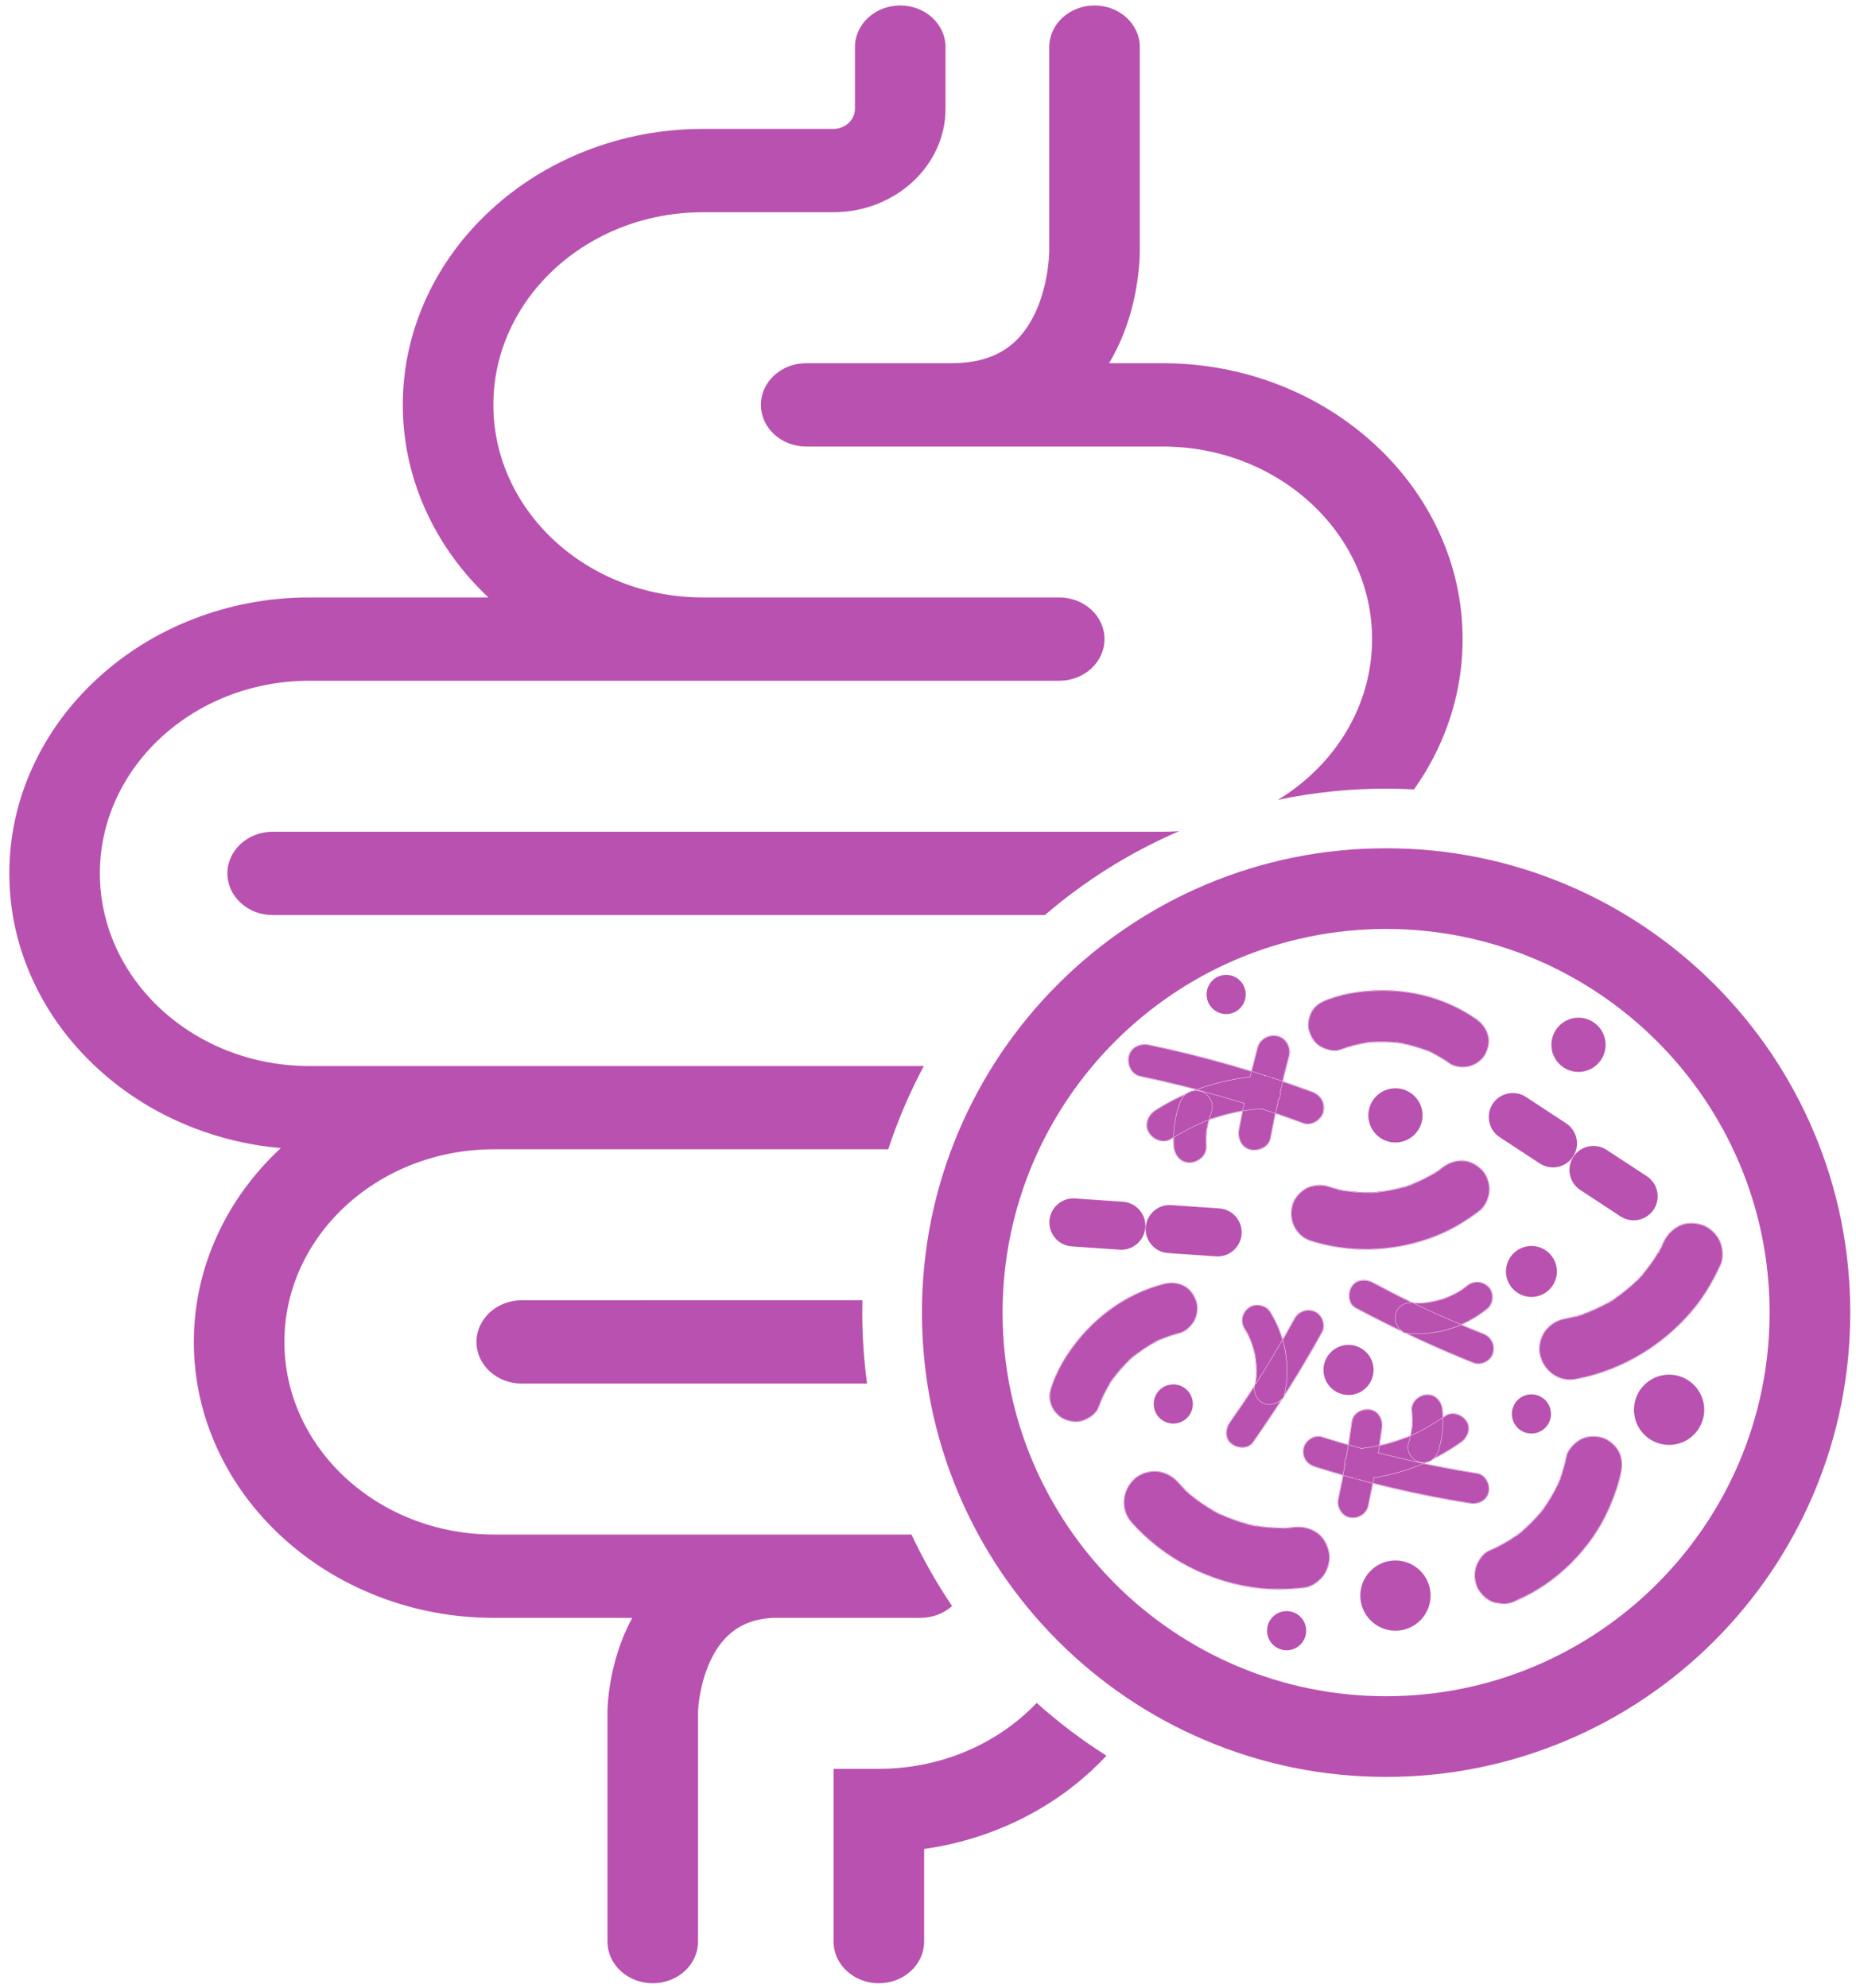 <svg width="113" height="121" viewBox="0 0 113 121" fill="none" xmlns="http://www.w3.org/2000/svg">
<path d="M54.08 69.952H30.062C23.032 69.952 17.315 75.213 17.315 81.678C17.315 88.142 23.032 93.4 30.062 93.4H55.495C56.207 94.92 57.033 96.375 57.966 97.753C57.47 98.198 56.79 98.472 56.042 98.472H47.081C45.922 98.53 44.298 98.881 43.271 101.044C42.565 102.521 42.502 104.067 42.498 104.199V118.177C42.498 119.576 41.263 120.711 39.742 120.711C38.221 120.711 36.985 119.576 36.985 118.177V104.155C36.988 103.9 37.038 101.606 38.133 99.194C38.246 98.946 38.366 98.706 38.495 98.472H30.062C27.606 98.472 25.219 98.024 22.965 97.143C20.794 96.294 18.843 95.083 17.163 93.541C15.486 91.996 14.166 90.202 13.244 88.204C12.287 86.132 11.802 83.936 11.802 81.678C11.802 79.418 12.287 77.221 13.244 75.149C14.154 73.179 15.451 71.406 17.096 69.879C15.249 69.718 13.452 69.299 11.731 68.627C9.561 67.778 7.609 66.566 5.932 65.021C4.252 63.479 2.936 61.685 2.013 59.687C1.053 57.615 0.568 55.418 0.568 53.158C0.568 50.899 1.053 48.704 2.013 46.632C2.936 44.634 4.252 42.84 5.932 41.298C7.609 39.752 9.561 38.541 11.731 37.693C13.985 36.812 16.372 36.364 18.831 36.364H29.737C28.13 34.854 26.863 33.107 25.968 31.169C25.011 29.098 24.525 26.9 24.525 24.641C24.525 22.382 25.011 20.188 25.968 18.113C26.89 16.117 28.209 14.323 29.886 12.778C31.563 11.236 33.515 10.025 35.687 9.176C37.942 8.295 40.33 7.847 42.785 7.847H50.725C51.456 7.847 52.052 7.3 52.052 6.624V2.867C52.052 1.468 53.285 0.333 54.809 0.333C56.331 0.333 57.566 1.468 57.566 2.867V6.624C57.566 10.094 54.496 12.919 50.725 12.919H42.785C35.756 12.919 30.038 18.177 30.038 24.641C30.038 31.106 35.756 36.364 42.785 36.364H64.489C66.014 36.364 67.246 37.499 67.246 38.901C67.246 40.3 66.014 41.435 64.489 41.435H18.831C11.802 41.435 6.081 46.694 6.081 53.158C6.081 59.622 11.802 64.884 18.831 64.884H56.246C55.384 66.496 54.658 68.19 54.08 69.952ZM32.743 84.212H31.769C30.244 84.212 29.009 83.077 29.009 81.678C29.009 80.276 30.244 79.141 31.769 79.141H32.743C31.221 79.141 29.986 80.276 29.986 81.678C29.986 83.077 31.221 84.212 32.743 84.212ZM67.368 106.862C67.066 107.184 66.751 107.497 66.421 107.8C64.741 109.343 62.787 110.554 60.612 111.403C59.207 111.95 57.753 112.33 56.264 112.538V118.177C56.264 119.576 55.028 120.711 53.507 120.711C51.983 120.711 50.751 119.576 50.751 118.177V107.66H53.507C57.335 107.66 60.774 106.105 63.117 103.648C64.439 104.832 65.861 105.909 67.368 106.862ZM52.79 84.212H32.743C31.221 84.212 29.986 83.076 29.986 81.678C29.986 80.276 31.221 79.141 32.743 79.141L52.507 79.14C52.501 79.39 52.498 79.641 52.498 79.892C52.498 81.357 52.599 82.799 52.79 84.212ZM63.617 55.695H16.601C15.08 55.695 13.845 54.56 13.845 53.158C13.845 51.759 15.08 50.624 16.601 50.624H70.79C71.128 50.624 71.462 50.611 71.794 50.588C68.804 51.874 66.051 53.604 63.617 55.695ZM77.806 48.683C81.256 46.583 83.537 42.983 83.537 38.901C83.537 32.437 77.819 27.179 70.79 27.179H49.083C47.562 27.179 46.326 26.043 46.326 24.641C46.326 23.243 47.562 22.107 49.083 22.107H57.909C59.585 22.107 60.858 21.674 61.801 20.787C62.874 19.778 63.387 18.317 63.624 17.27C63.892 16.099 63.884 15.187 63.884 15.177L63.881 15.122V2.867C63.881 1.468 65.116 0.333 66.641 0.333C68.162 0.333 69.397 1.468 69.397 2.867V15.101C69.4 15.367 69.397 16.664 69.022 18.311C68.7 19.711 68.195 20.989 67.524 22.107H70.79C73.245 22.107 75.633 22.552 77.886 23.433C80.058 24.281 82.01 25.496 83.689 27.038C85.366 28.58 86.682 30.377 87.607 32.372C88.564 34.444 89.049 36.642 89.049 38.901C89.049 41.16 88.564 43.355 87.607 45.429C87.184 46.346 86.677 47.22 86.09 48.046C85.528 48.016 84.962 48.001 84.392 48.001C82.134 48.001 79.931 48.237 77.806 48.683ZM90.325 81.193C89.153 80.722 87.985 80.23 86.837 79.698C86.296 79.446 85.761 79.186 85.228 78.92C85.085 78.849 84.944 78.776 84.803 78.703C84.766 78.685 84.552 78.574 84.728 78.665C84.655 78.629 84.581 78.592 84.508 78.554C84.201 78.393 83.897 78.232 83.592 78.068C83.165 77.84 82.585 77.848 82.296 78.305C82.053 78.691 82.074 79.355 82.533 79.601C84.866 80.845 87.244 81.963 89.697 82.946C90.147 83.127 90.741 82.852 90.888 82.384C91.04 81.887 90.808 81.386 90.325 81.193ZM84.391 56.541C71.515 56.541 61.041 67.017 61.041 79.89C61.041 92.765 71.515 103.242 84.391 103.242C97.267 103.242 107.74 92.765 107.74 79.89C107.74 67.017 97.267 56.541 84.391 56.541ZM84.391 108.152C80.578 108.152 76.876 107.403 73.391 105.928C71.714 105.22 70.099 104.345 68.589 103.324C67.094 102.314 65.686 101.152 64.407 99.873C63.129 98.595 61.97 97.19 60.957 95.692C59.938 94.182 59.061 92.566 58.353 90.893C56.877 87.408 56.132 83.705 56.132 79.89C56.132 76.077 56.877 72.375 58.353 68.89C59.061 67.216 59.938 65.601 60.957 64.088C61.97 62.592 63.129 61.185 64.407 59.909C65.686 58.63 67.094 57.468 68.589 56.459C70.099 55.438 71.714 54.56 73.391 53.852C76.876 52.377 80.578 51.63 84.391 51.63C88.204 51.63 91.905 52.377 95.39 53.852C97.068 54.56 98.683 55.438 100.193 56.459C101.688 57.468 103.095 58.63 104.374 59.909C105.653 61.185 106.812 62.592 107.824 64.088C108.843 65.601 109.721 67.216 110.429 68.89C111.904 72.375 112.65 76.077 112.65 79.89C112.65 83.705 111.904 87.408 110.429 90.893C109.721 92.566 108.843 94.182 107.824 95.692C106.812 97.19 105.653 98.595 104.374 99.873C103.095 101.152 101.688 102.314 100.193 103.324C98.683 104.345 97.068 105.22 95.39 105.928C91.905 107.403 88.204 108.152 84.391 108.152ZM83.105 77.946C82.801 77.922 82.497 78.028 82.315 78.317C82.172 78.543 82.125 78.859 82.195 79.125C82.234 79.271 82.327 79.467 82.544 79.584C84.911 80.846 87.319 81.972 89.704 82.926C89.918 83.014 90.172 82.999 90.403 82.888C90.632 82.78 90.801 82.593 90.869 82.379C91.018 81.89 90.786 81.399 90.319 81.211C88.958 80.667 87.848 80.19 86.828 79.716C86.307 79.473 85.766 79.21 85.218 78.938C85.078 78.865 84.934 78.794 84.794 78.721L84.721 78.683C84.647 78.645 84.571 78.607 84.498 78.569C84.22 78.423 83.919 78.264 83.582 78.086C83.437 78.007 83.269 77.957 83.105 77.946ZM89.93 83.02C89.848 83.014 89.765 82.993 89.689 82.964C87.304 82.007 84.893 80.881 82.523 79.62C82.341 79.52 82.215 79.353 82.158 79.133C82.084 78.859 82.131 78.531 82.28 78.294C82.573 77.829 83.167 77.82 83.603 78.051C83.939 78.229 84.237 78.388 84.519 78.534C84.569 78.56 84.618 78.587 84.668 78.613C84.671 78.613 84.677 78.616 84.688 78.624C84.697 78.628 84.706 78.633 84.718 78.639L84.812 78.686C84.952 78.759 85.095 78.829 85.236 78.9C85.783 79.175 86.324 79.438 86.845 79.681C87.867 80.155 88.976 80.629 90.334 81.173C90.822 81.369 91.064 81.882 90.907 82.391C90.836 82.616 90.661 82.809 90.421 82.923C90.263 82.999 90.093 83.031 89.93 83.02ZM85.806 81.153C87.512 81.276 89.209 80.735 90.541 79.664C90.921 79.36 90.977 78.71 90.64 78.353C90.289 77.972 89.736 77.926 89.329 78.251C89.25 78.315 89.168 78.379 89.086 78.438C89.048 78.464 88.858 78.593 89.034 78.479C88.884 78.579 88.729 78.666 88.571 78.748C88.437 78.818 88.296 78.886 88.156 78.945C88.063 78.985 87.969 79.02 87.872 79.056C87.688 79.129 88.021 79.017 87.81 79.075C87.492 79.167 87.172 79.242 86.842 79.284C86.754 79.295 86.663 79.301 86.575 79.31C86.506 79.316 86.526 79.316 86.634 79.307C86.584 79.31 86.532 79.313 86.482 79.313C86.303 79.316 86.125 79.31 85.946 79.295C85.46 79.263 84.963 79.65 84.948 80.156C84.933 80.659 85.285 81.115 85.806 81.153ZM86.528 79.332H86.481C86.315 79.335 86.139 79.332 85.946 79.317C85.703 79.3 85.445 79.391 85.256 79.563C85.077 79.724 84.974 79.935 84.968 80.154C84.951 80.667 85.319 81.096 85.802 81.134H85.809C87.508 81.257 89.186 80.728 90.528 79.648C90.71 79.504 90.824 79.273 90.841 79.019C90.859 78.767 90.78 78.53 90.628 78.366C90.277 77.991 89.736 77.951 89.341 78.267C89.247 78.343 89.171 78.401 89.098 78.454C89.089 78.462 89.065 78.477 89.042 78.495L89.045 78.498C89.021 78.512 89.004 78.524 88.989 78.533C88.861 78.615 88.723 78.691 88.579 78.767C88.445 78.837 88.304 78.901 88.163 78.963C88.096 78.993 88.027 79.019 87.956 79.045C87.939 79.051 87.921 79.06 87.903 79.066C87.897 79.075 87.883 79.08 87.857 79.089C87.83 79.098 87.813 79.104 87.804 79.098C87.447 79.2 87.143 79.265 86.844 79.303C86.794 79.309 86.744 79.314 86.695 79.32C86.675 79.32 86.654 79.323 86.636 79.323V79.329C86.593 79.332 86.566 79.332 86.548 79.332C86.543 79.332 86.539 79.335 86.537 79.335V79.332H86.528ZM85.8 81.172C85.294 81.134 84.913 80.686 84.928 80.154C84.936 79.923 85.041 79.704 85.229 79.533C85.428 79.355 85.697 79.259 85.949 79.276C86.139 79.291 86.315 79.297 86.481 79.294C86.514 79.294 86.546 79.291 86.575 79.291C86.613 79.285 86.652 79.282 86.689 79.279C86.739 79.273 86.788 79.271 86.838 79.265C87.14 79.227 87.447 79.159 87.807 79.056C87.819 79.054 87.83 79.051 87.839 79.048C87.848 79.045 87.857 79.042 87.866 79.036C87.892 79.027 87.918 79.019 87.942 79.007C88.012 78.981 88.083 78.954 88.15 78.925C88.29 78.867 88.427 78.803 88.562 78.732C88.7 78.661 88.828 78.585 88.954 78.507C88.963 78.498 88.983 78.486 89.012 78.466C89.039 78.448 89.062 78.43 89.075 78.422C89.147 78.369 89.223 78.311 89.317 78.238C89.726 77.907 90.291 77.948 90.657 78.337C90.818 78.51 90.9 78.759 90.879 79.021C90.862 79.288 90.742 79.528 90.555 79.68C89.203 80.766 87.518 81.295 85.805 81.172H85.8ZM78.821 80.253C78.21 81.362 77.578 82.46 76.908 83.531C76.591 84.038 76.27 84.538 75.936 85.032C75.848 85.167 75.76 85.296 75.672 85.427C75.646 85.462 75.512 85.662 75.626 85.498C75.579 85.565 75.532 85.632 75.486 85.702C75.289 85.986 75.09 86.27 74.891 86.551C74.613 86.949 74.549 87.523 74.967 87.865C75.321 88.154 75.983 88.216 76.281 87.792C77.803 85.629 79.204 83.408 80.483 81.094C80.717 80.669 80.518 80.043 80.074 79.843C79.6 79.63 79.073 79.797 78.821 80.253ZM75.633 85.52L75.619 85.54C75.581 85.599 75.54 85.654 75.503 85.712C75.321 85.973 75.127 86.251 74.908 86.564C74.635 86.951 74.571 87.518 74.981 87.852C75.186 88.018 75.496 88.106 75.769 88.068C75.918 88.048 76.125 87.98 76.265 87.779C77.811 85.584 79.224 83.331 80.465 81.086C80.576 80.885 80.594 80.63 80.512 80.384C80.433 80.144 80.268 79.954 80.064 79.86C79.599 79.652 79.084 79.822 78.838 80.264C78.13 81.546 77.521 82.588 76.924 83.544C76.619 84.033 76.292 84.536 75.952 85.045C75.865 85.177 75.777 85.309 75.689 85.44L75.642 85.507C75.639 85.513 75.637 85.516 75.633 85.52ZM76.196 87.919C76.085 88.018 75.941 88.083 75.774 88.106C75.491 88.147 75.171 88.057 74.955 87.881C74.528 87.533 74.592 86.942 74.876 86.541C75.095 86.227 75.288 85.95 75.467 85.689C75.499 85.643 75.531 85.595 75.564 85.549C75.566 85.549 75.57 85.543 75.578 85.531C75.581 85.526 75.587 85.516 75.596 85.505L75.654 85.417C75.744 85.285 75.832 85.154 75.92 85.022C76.259 84.515 76.585 84.009 76.892 83.521C77.489 82.567 78.095 81.525 78.803 80.244C79.06 79.784 79.596 79.606 80.082 79.825C80.295 79.922 80.468 80.121 80.55 80.372C80.634 80.627 80.617 80.893 80.5 81.104C79.259 83.351 77.843 85.607 76.298 87.802C76.269 87.846 76.234 87.884 76.196 87.919ZM78.225 84.735C78.557 83.055 78.229 81.304 77.33 79.85C77.076 79.435 76.438 79.3 76.04 79.59C75.622 79.894 75.507 80.439 75.779 80.881C75.832 80.968 75.885 81.056 75.934 81.143C75.958 81.185 76.06 81.39 75.969 81.202C76.049 81.363 76.118 81.527 76.18 81.694C76.233 81.838 76.279 81.984 76.323 82.13C76.35 82.227 76.373 82.326 76.4 82.426C76.446 82.618 76.377 82.273 76.411 82.487C76.461 82.817 76.496 83.145 76.496 83.476C76.499 83.567 76.494 83.654 76.49 83.746C76.488 83.815 76.49 83.795 76.496 83.687C76.494 83.736 76.488 83.786 76.482 83.836C76.464 84.015 76.435 84.19 76.4 84.366C76.306 84.843 76.631 85.384 77.128 85.462C77.626 85.539 78.124 85.246 78.225 84.735ZM76.507 83.794C76.504 83.808 76.504 83.823 76.501 83.84C76.484 84.007 76.457 84.18 76.42 84.37C76.372 84.608 76.434 84.874 76.581 85.084C76.717 85.283 76.914 85.409 77.133 85.444C77.64 85.523 78.111 85.21 78.207 84.73C78.538 83.056 78.222 81.327 77.315 79.861C77.192 79.665 76.978 79.524 76.726 79.474C76.481 79.427 76.235 79.474 76.054 79.606C75.638 79.907 75.529 80.44 75.796 80.87C75.861 80.973 75.91 81.057 75.954 81.134C75.96 81.145 75.972 81.172 75.983 81.195H75.989C76.001 81.218 76.01 81.239 76.016 81.254C76.083 81.392 76.141 81.538 76.2 81.687C76.253 81.83 76.299 81.976 76.344 82.122C76.364 82.196 76.381 82.269 76.399 82.34C76.402 82.36 76.408 82.377 76.414 82.398C76.422 82.403 76.426 82.418 76.431 82.445C76.437 82.474 76.44 82.488 76.434 82.501C76.489 82.866 76.516 83.176 76.519 83.478C76.519 83.528 76.516 83.577 76.516 83.627C76.513 83.647 76.513 83.668 76.513 83.685H76.516C76.513 83.729 76.513 83.756 76.51 83.773V83.785C76.507 83.788 76.507 83.79 76.507 83.794ZM77.962 85.24C77.748 85.435 77.443 85.531 77.125 85.482C76.897 85.447 76.692 85.315 76.548 85.108C76.396 84.888 76.332 84.61 76.381 84.361C76.42 84.174 76.445 84.001 76.464 83.834C76.466 83.805 76.47 83.773 76.472 83.741C76.472 83.703 76.475 83.665 76.475 83.627C76.478 83.577 76.478 83.528 76.478 83.478C76.478 83.176 76.449 82.863 76.39 82.491C76.39 82.476 76.387 82.465 76.387 82.457C76.384 82.448 76.381 82.438 76.378 82.43C76.372 82.403 76.367 82.377 76.358 82.348C76.34 82.277 76.323 82.204 76.303 82.135C76.261 81.988 76.215 81.842 76.162 81.701C76.11 81.558 76.051 81.417 75.989 81.286C75.98 81.274 75.969 81.254 75.954 81.221C75.939 81.195 75.924 81.166 75.919 81.154C75.875 81.075 75.825 80.993 75.764 80.89C75.486 80.443 75.597 79.89 76.03 79.574C76.221 79.436 76.478 79.383 76.736 79.436C76.999 79.486 77.221 79.635 77.347 79.84C78.26 81.315 78.579 83.056 78.245 84.738C78.207 84.938 78.105 85.11 77.962 85.24ZM69.429 65.51C72.806 66.215 76.124 67.169 79.358 68.366C79.847 68.546 80.463 68.149 80.569 67.663C80.695 67.096 80.388 66.645 79.867 66.452C76.634 65.252 73.312 64.298 69.935 63.595C69.429 63.488 68.844 63.756 68.724 64.298C68.615 64.798 68.884 65.395 69.429 65.51ZM80.073 66.57C80.008 66.532 79.935 66.5 79.859 66.47C76.637 65.276 73.295 64.316 69.933 63.614C69.453 63.515 68.865 63.749 68.745 64.302C68.684 64.574 68.739 64.875 68.891 65.109C69.023 65.312 69.21 65.443 69.433 65.49C72.798 66.193 76.143 67.152 79.368 68.349C79.575 68.425 79.827 68.396 80.058 68.27C80.309 68.132 80.5 67.898 80.55 67.658C80.649 67.202 80.47 66.8 80.073 66.57ZM69.167 65.429C69.044 65.358 68.941 65.258 68.856 65.133C68.701 64.89 68.642 64.577 68.704 64.293C68.83 63.716 69.444 63.471 69.939 63.577C73.307 64.276 76.649 65.238 79.874 66.432C80.435 66.64 80.71 67.114 80.59 67.668C80.535 67.922 80.341 68.158 80.079 68.305C79.835 68.436 79.572 68.466 79.353 68.384C76.128 67.191 72.789 66.23 69.424 65.528C69.33 65.511 69.245 65.475 69.167 65.429ZM76.957 65.495C74.614 65.609 72.305 66.32 70.33 67.594C69.893 67.874 69.659 68.471 69.952 68.942C70.224 69.379 70.839 69.618 71.304 69.32C71.746 69.033 72.202 68.776 72.68 68.548C72.808 68.486 72.94 68.427 73.069 68.369C73.124 68.345 73.18 68.322 73.235 68.299C73.35 68.251 73.338 68.245 73.233 68.299C73.469 68.176 73.756 68.103 74.008 68.021C74.511 67.86 75.02 67.731 75.538 67.638C75.667 67.611 75.796 67.59 75.928 67.57C75.997 67.558 76.068 67.546 76.141 67.54C76.021 67.552 76.015 67.555 76.138 67.54C76.411 67.511 76.685 67.491 76.96 67.477C77.476 67.45 77.973 67.037 77.949 66.484C77.926 65.969 77.511 65.469 76.957 65.495ZM77.424 65.629C77.28 65.547 77.122 65.505 76.958 65.515C74.576 65.629 72.288 66.354 70.339 67.61C69.929 67.873 69.672 68.455 69.971 68.932C70.116 69.17 70.368 69.348 70.643 69.409C70.877 69.462 71.103 69.424 71.293 69.302C71.744 69.012 72.206 68.752 72.668 68.529C72.8 68.467 72.932 68.409 73.06 68.35C73.116 68.327 73.169 68.304 73.225 68.283V68.28C73.253 68.266 73.274 68.256 73.286 68.251C73.458 68.169 73.646 68.11 73.83 68.055C73.888 68.037 73.947 68.02 74.003 68.002C74.503 67.842 75.018 67.712 75.533 67.616C75.665 67.593 75.793 67.569 75.922 67.551L75.978 67.543C75.998 67.54 76.019 67.537 76.039 67.531C76.048 67.528 76.075 67.525 76.138 67.519V67.522C76.399 67.493 76.674 67.469 76.958 67.455C77.447 67.432 77.954 67.036 77.929 66.486C77.918 66.208 77.786 65.933 77.584 65.746C77.532 65.702 77.479 65.661 77.424 65.629ZM70.321 69.325C70.166 69.234 70.032 69.106 69.935 68.953C69.624 68.455 69.894 67.853 70.319 67.578C72.273 66.317 74.567 65.591 76.956 65.474C77.198 65.462 77.424 65.547 77.611 65.717C77.821 65.91 77.956 66.197 77.968 66.484C77.994 67.06 77.467 67.473 76.961 67.496C76.677 67.511 76.399 67.531 76.138 67.56C76.098 67.566 76.075 67.569 76.06 67.569C76.033 67.572 76.008 67.578 75.983 67.581L75.931 67.59C75.802 67.61 75.67 67.631 75.542 67.657C75.027 67.75 74.514 67.879 74.014 68.04C73.959 68.058 73.901 68.075 73.842 68.093C73.669 68.145 73.491 68.201 73.332 68.275C73.324 68.28 73.303 68.292 73.242 68.318C73.186 68.342 73.133 68.365 73.078 68.388C72.947 68.444 72.815 68.505 72.686 68.566C72.223 68.786 71.764 69.047 71.313 69.336C71.114 69.465 70.88 69.503 70.635 69.448C70.524 69.424 70.418 69.38 70.321 69.325ZM76.567 63.764C76.124 65.415 75.747 67.08 75.434 68.76C75.338 69.269 75.59 69.851 76.136 69.972C76.631 70.08 77.246 69.813 77.348 69.269C77.661 67.59 78.041 65.921 78.484 64.271C78.615 63.77 78.299 63.174 77.779 63.059C77.252 62.946 76.71 63.23 76.567 63.764ZM78.013 63.174C77.937 63.13 77.858 63.098 77.773 63.08C77.241 62.963 76.72 63.268 76.585 63.771C76.146 65.413 75.766 67.092 75.452 68.767C75.362 69.255 75.594 69.834 76.14 69.954C76.416 70.012 76.732 69.951 76.966 69.796C77.162 69.665 77.287 69.483 77.329 69.263C77.642 67.593 78.022 65.91 78.464 64.265C78.528 64.02 78.482 63.735 78.341 63.502C78.256 63.361 78.142 63.25 78.013 63.174ZM75.874 69.89C75.491 69.667 75.336 69.182 75.415 68.757C75.724 67.083 76.109 65.404 76.548 63.76C76.688 63.235 77.229 62.919 77.783 63.042C78.025 63.095 78.236 63.25 78.377 63.481C78.526 63.727 78.569 64.017 78.502 64.277C78.06 65.919 77.68 67.602 77.37 69.273C77.326 69.501 77.194 69.694 76.986 69.832C76.743 69.992 76.416 70.054 76.134 69.992C76.038 69.972 75.95 69.937 75.874 69.89ZM71.848 67.125C71.546 67.965 71.414 68.881 71.462 69.77C71.491 70.289 71.901 70.786 72.454 70.76C72.969 70.737 73.475 70.321 73.446 69.768C73.434 69.565 73.431 69.364 73.44 69.159C73.442 69.059 73.452 68.957 73.46 68.858C73.466 68.805 73.469 68.755 73.478 68.705C73.46 68.822 73.46 68.843 73.469 68.772C73.545 68.383 73.627 68.006 73.762 67.632C73.94 67.143 73.551 66.528 73.06 66.42C72.498 66.297 72.035 66.601 71.848 67.125ZM71.867 67.132C71.568 67.963 71.434 68.873 71.483 69.768C71.51 70.257 71.887 70.766 72.455 70.74C72.733 70.728 73.008 70.596 73.196 70.391C73.356 70.213 73.435 69.996 73.424 69.768C73.412 69.552 73.412 69.353 73.42 69.16C73.424 69.058 73.429 68.955 73.441 68.855C73.441 68.841 73.444 68.826 73.444 68.811V68.809V68.8C73.447 68.782 73.45 68.753 73.456 68.703H73.462C73.544 68.302 73.623 67.963 73.745 67.627C73.822 67.412 73.792 67.158 73.663 66.927C73.523 66.675 73.297 66.493 73.055 66.441C72.525 66.324 72.06 66.597 71.867 67.132ZM71.966 70.661C71.656 70.479 71.463 70.119 71.443 69.771C71.395 68.87 71.527 67.954 71.828 67.117C72.031 66.564 72.514 66.281 73.064 66.4C73.315 66.456 73.552 66.646 73.699 66.907C73.83 67.15 73.862 67.416 73.78 67.638C73.655 67.993 73.573 68.349 73.488 68.776V68.791C73.485 68.815 73.482 68.838 73.479 68.859C73.47 68.958 73.464 69.06 73.458 69.16C73.45 69.353 73.453 69.549 73.464 69.768C73.476 70.006 73.394 70.23 73.225 70.418C73.031 70.632 72.744 70.766 72.455 70.781C72.271 70.787 72.106 70.743 71.966 70.661ZM89.921 89.677C86.72 89.174 83.559 88.431 80.468 87.456C80.001 87.31 79.442 87.711 79.363 88.174C79.275 88.709 79.582 89.121 80.079 89.276C83.173 90.251 86.333 90.994 89.534 91.497C90.014 91.573 90.552 91.296 90.637 90.781C90.717 90.306 90.435 89.76 89.921 89.677ZM79.882 89.175C79.946 89.207 80.013 89.236 80.087 89.259C83.168 90.228 86.346 90.977 89.536 91.477C89.99 91.551 90.53 91.302 90.618 90.778C90.662 90.521 90.595 90.24 90.442 90.029C90.311 89.845 90.129 89.73 89.919 89.696C86.726 89.195 83.543 88.446 80.461 87.474C80.262 87.413 80.028 87.451 79.817 87.579C79.586 87.721 79.422 87.949 79.384 88.177C79.311 88.61 79.499 88.976 79.882 89.175ZM90.174 89.74C90.29 89.798 90.393 89.889 90.475 90.006C90.633 90.226 90.703 90.518 90.656 90.784C90.566 91.334 90.001 91.592 89.53 91.519C86.337 91.015 83.156 90.269 80.075 89.297C79.536 89.128 79.256 88.695 79.344 88.171C79.384 87.928 79.554 87.694 79.794 87.548C80.016 87.41 80.262 87.372 80.473 87.437C83.554 88.408 86.732 89.154 89.925 89.658C90.013 89.672 90.095 89.699 90.174 89.74ZM82.855 90.04C85.05 89.826 87.186 89.05 88.98 87.763C89.375 87.479 89.568 86.908 89.27 86.479C88.997 86.083 88.406 85.884 87.985 86.188C87.584 86.476 87.165 86.742 86.73 86.976C86.613 87.04 86.492 87.102 86.37 87.161C86.32 87.186 86.27 87.21 86.22 87.236C86.127 87.292 86.115 87.286 86.22 87.236C86.006 87.362 85.74 87.445 85.506 87.532C85.044 87.705 84.569 87.851 84.087 87.965C83.966 87.994 83.847 88.021 83.727 88.044C83.66 88.059 83.595 88.073 83.528 88.082C83.642 88.061 83.639 88.067 83.528 88.082C83.273 88.123 83.018 88.155 82.761 88.182C82.275 88.228 81.831 88.641 81.878 89.156C81.924 89.639 82.337 90.09 82.855 90.04ZM82.412 89.934C82.55 90.005 82.699 90.034 82.854 90.02C85.084 89.803 87.196 89.017 88.967 87.745C89.338 87.479 89.555 86.923 89.254 86.491C89.104 86.274 88.859 86.119 88.601 86.075C88.379 86.037 88.168 86.081 87.998 86.203C87.588 86.5 87.164 86.762 86.739 86.994C86.62 87.058 86.5 87.12 86.379 87.178C86.331 87.205 86.281 87.228 86.231 87.251V87.254C86.204 87.269 86.187 87.278 86.175 87.283C86.017 87.368 85.841 87.433 85.672 87.492C85.616 87.512 85.563 87.532 85.513 87.55C85.048 87.725 84.571 87.872 84.092 87.983C83.975 88.012 83.851 88.038 83.728 88.065L83.679 88.074C83.661 88.08 83.641 88.082 83.623 88.085C83.611 88.091 83.591 88.094 83.529 88.103V88.1C83.287 88.141 83.029 88.174 82.763 88.199C82.307 88.247 81.85 88.638 81.897 89.156C81.923 89.413 82.058 89.665 82.257 89.832C82.307 89.873 82.359 89.905 82.412 89.934ZM88.905 86.136C89.057 86.215 89.189 86.329 89.286 86.467C89.602 86.921 89.376 87.5 88.99 87.778C87.214 89.051 85.095 89.841 82.857 90.061C82.631 90.081 82.414 90.013 82.23 89.862C82.023 89.691 81.885 89.429 81.859 89.159C81.807 88.62 82.283 88.208 82.76 88.161C83.027 88.135 83.284 88.1 83.527 88.061C83.565 88.056 83.588 88.05 83.603 88.05C83.626 88.044 83.65 88.042 83.67 88.036L83.723 88.024C83.843 88 83.966 87.974 84.083 87.944C84.56 87.831 85.037 87.688 85.499 87.512C85.549 87.494 85.605 87.473 85.657 87.456C85.818 87.398 85.982 87.339 86.128 87.263C86.134 87.254 86.155 87.245 86.21 87.216C86.26 87.193 86.312 87.169 86.362 87.143C86.482 87.084 86.602 87.023 86.72 86.958C87.144 86.73 87.565 86.464 87.975 86.172C88.156 86.042 88.373 85.996 88.607 86.034C88.712 86.051 88.811 86.086 88.905 86.136ZM83.302 91.646C83.639 90.077 83.917 88.494 84.133 86.905C84.2 86.422 83.937 85.887 83.417 85.8C82.951 85.723 82.383 86.001 82.313 86.516C82.097 88.108 81.818 89.688 81.482 91.26C81.379 91.734 81.701 92.281 82.199 92.363C82.696 92.445 83.191 92.155 83.302 91.646ZM81.972 92.267C82.045 92.305 82.122 92.331 82.2 92.343C82.704 92.428 83.181 92.12 83.283 91.641C83.62 90.081 83.897 88.486 84.114 86.9C84.179 86.437 83.932 85.905 83.415 85.82C83.154 85.776 82.861 85.847 82.648 86.004C82.469 86.136 82.361 86.315 82.332 86.519C82.115 88.102 81.837 89.7 81.501 91.263C81.451 91.497 81.507 91.764 81.65 91.974C81.735 92.103 81.846 92.202 81.972 92.267ZM83.669 85.861C84.041 86.054 84.208 86.505 84.155 86.906C83.938 88.492 83.658 90.086 83.321 91.649C83.212 92.149 82.718 92.471 82.195 92.384C81.966 92.346 81.758 92.208 81.618 91.998C81.466 91.772 81.408 91.503 81.46 91.254C81.796 89.691 82.078 88.096 82.294 86.513C82.323 86.297 82.438 86.11 82.624 85.972C82.85 85.805 83.149 85.736 83.421 85.778C83.511 85.797 83.593 85.823 83.669 85.861ZM87.575 88.273C87.821 87.472 87.9 86.605 87.812 85.771C87.762 85.288 87.356 84.841 86.838 84.89C86.358 84.935 85.902 85.347 85.954 85.865C85.975 86.055 85.986 86.245 85.986 86.436C85.99 86.532 85.986 86.629 85.98 86.722C85.98 86.769 85.977 86.819 85.975 86.865C85.983 86.754 85.983 86.734 85.977 86.804C85.922 87.17 85.863 87.53 85.755 87.887C85.611 88.352 86.004 88.911 86.472 88.99C87.005 89.078 87.423 88.773 87.575 88.273ZM86.254 88.896C86.325 88.934 86.401 88.957 86.474 88.972C86.974 89.054 87.401 88.779 87.556 88.266C87.799 87.473 87.881 86.613 87.794 85.774C87.747 85.32 87.369 84.861 86.84 84.91C86.579 84.933 86.325 85.069 86.16 85.27C86.017 85.446 85.953 85.651 85.973 85.864C85.994 86.069 86.005 86.257 86.009 86.438C86.009 86.531 86.005 86.628 86.003 86.724C86 86.736 86 86.751 86 86.766V86.769V86.774C86 86.791 85.997 86.821 85.994 86.868H85.988C85.932 87.245 85.871 87.57 85.775 87.892C85.71 88.094 85.751 88.331 85.882 88.545C85.976 88.697 86.108 88.82 86.254 88.896ZM87.302 84.96C87.601 85.115 87.799 85.443 87.835 85.77C87.919 86.613 87.838 87.482 87.595 88.279C87.43 88.811 86.989 89.097 86.468 89.01C86.228 88.969 85.997 88.802 85.848 88.565C85.71 88.343 85.67 88.094 85.737 87.881C85.839 87.544 85.898 87.205 85.956 86.801C85.959 86.795 85.959 86.789 85.959 86.786C85.959 86.762 85.962 86.742 85.962 86.722C85.965 86.628 85.967 86.531 85.967 86.438C85.967 86.257 85.956 86.072 85.936 85.867C85.911 85.645 85.98 85.428 86.128 85.247C86.301 85.036 86.564 84.895 86.834 84.87C87.007 84.855 87.164 84.89 87.302 84.96ZM69.712 74.703C69.656 75.494 68.966 76.099 68.173 76.044L65.252 75.841C64.459 75.786 63.856 75.095 63.912 74.303C63.965 73.512 64.658 72.91 65.448 72.962L68.372 73.165C69.165 73.22 69.767 73.914 69.712 74.703ZM65.349 72.979C65.007 72.979 64.679 73.102 64.415 73.331C64.129 73.582 63.956 73.928 63.93 74.305C63.903 74.683 64.029 75.048 64.278 75.335C64.53 75.622 64.875 75.795 65.252 75.821L68.176 76.023C68.957 76.079 69.639 75.485 69.692 74.703C69.747 73.919 69.153 73.24 68.372 73.184L65.449 72.983C65.416 72.979 65.381 72.979 65.349 72.979ZM68.272 76.067C68.24 76.067 68.205 76.064 68.173 76.064L65.25 75.862C64.861 75.836 64.506 75.657 64.249 75.362C63.991 75.067 63.865 74.689 63.892 74.303C63.918 73.914 64.097 73.559 64.392 73.302C64.685 73.044 65.062 72.916 65.451 72.945L68.372 73.146C68.761 73.173 69.118 73.348 69.372 73.644C69.63 73.939 69.759 74.317 69.732 74.703C69.677 75.475 69.033 76.067 68.272 76.067ZM75.574 75.108C75.518 75.899 74.828 76.504 74.034 76.448L71.114 76.246C70.321 76.19 69.718 75.5 69.774 74.707C69.827 73.917 70.52 73.315 71.31 73.367L74.233 73.568C75.026 73.624 75.629 74.318 75.574 75.108ZM71.211 73.384C70.869 73.384 70.541 73.507 70.281 73.736C69.991 73.987 69.819 74.332 69.792 74.71C69.769 75.087 69.892 75.453 70.14 75.74C70.392 76.027 70.737 76.2 71.114 76.226L74.038 76.428C74.416 76.454 74.781 76.331 75.069 76.079C75.355 75.83 75.527 75.485 75.554 75.108C75.609 74.324 75.015 73.645 74.234 73.589L71.311 73.388C71.278 73.384 71.244 73.384 71.211 73.384ZM74.135 76.472C74.102 76.472 74.067 76.469 74.035 76.469L71.112 76.267C70.723 76.24 70.368 76.062 70.11 75.767C69.853 75.47 69.727 75.093 69.754 74.707C69.78 74.318 69.959 73.964 70.254 73.706C70.547 73.449 70.924 73.32 71.313 73.349L74.237 73.551C74.623 73.577 74.981 73.753 75.238 74.049C75.492 74.344 75.621 74.722 75.595 75.108C75.565 75.497 75.39 75.854 75.094 76.109C74.825 76.346 74.489 76.472 74.135 76.472ZM86.574 67.887C86.574 68.779 85.852 69.502 84.959 69.502C84.067 69.502 83.344 68.779 83.344 67.887C83.344 66.994 84.067 66.272 84.959 66.272C85.852 66.272 86.574 66.994 86.574 67.887ZM84.959 66.307C84.088 66.307 83.379 67.015 83.379 67.887C83.379 68.756 84.088 69.465 84.959 69.465C85.831 69.465 86.539 68.756 86.539 67.887C86.539 67.015 85.831 66.307 84.959 66.307ZM84.959 69.538C84.049 69.538 83.309 68.797 83.309 67.887C83.309 66.977 84.049 66.237 84.959 66.237C85.869 66.237 86.61 66.977 86.61 67.887C86.61 68.797 85.869 69.538 84.959 69.538ZM97.719 63.591C97.719 64.484 96.996 65.207 96.104 65.207C95.211 65.207 94.489 64.484 94.489 63.591C94.489 62.699 95.211 61.976 96.104 61.976C96.996 61.976 97.719 62.699 97.719 63.591ZM96.104 62.013C95.232 62.013 94.524 62.72 94.524 63.593C94.524 64.461 95.232 65.17 96.104 65.17C96.976 65.17 97.685 64.461 97.685 63.593C97.685 62.72 96.976 62.013 96.104 62.013ZM96.104 65.243C95.195 65.243 94.454 64.503 94.454 63.593C94.454 62.682 95.195 61.942 96.104 61.942C97.014 61.942 97.754 62.682 97.754 63.593C97.754 64.503 97.014 65.243 96.104 65.243ZM94.757 77.388C94.757 78.224 94.077 78.904 93.24 78.904C92.401 78.904 91.721 78.224 91.721 77.388C91.721 76.55 92.401 75.872 93.24 75.872C94.077 75.872 94.757 76.55 94.757 77.388ZM93.239 75.904C92.42 75.904 91.755 76.569 91.755 77.388C91.755 78.205 92.42 78.871 93.239 78.871C94.059 78.871 94.723 78.205 94.723 77.388C94.723 76.569 94.059 75.904 93.239 75.904ZM93.239 78.939C92.385 78.939 91.688 78.243 91.688 77.388C91.688 76.533 92.385 75.837 93.239 75.837C94.094 75.837 94.79 76.533 94.79 77.388C94.79 78.243 94.094 78.939 93.239 78.939ZM75.825 60.53C75.825 61.177 75.301 61.703 74.652 61.703C74.005 61.703 73.481 61.177 73.481 60.53C73.481 59.883 74.005 59.356 74.652 59.356C75.301 59.356 75.825 59.883 75.825 60.53ZM74.653 59.377C74.018 59.377 73.5 59.896 73.5 60.53C73.5 61.166 74.018 61.68 74.653 61.68C75.287 61.68 75.806 61.166 75.806 60.53C75.806 59.896 75.287 59.377 74.653 59.377ZM74.653 61.722C73.994 61.722 73.462 61.186 73.462 60.53C73.462 59.872 73.994 59.337 74.653 59.337C75.312 59.337 75.844 59.872 75.844 60.53C75.844 61.186 75.312 61.722 74.653 61.722ZM79.507 99.253C79.507 99.9 78.983 100.427 78.333 100.427C77.686 100.427 77.162 99.9 77.162 99.253C77.162 98.607 77.686 98.08 78.333 98.08C78.983 98.08 79.507 98.607 79.507 99.253ZM78.334 98.102C77.699 98.102 77.181 98.619 77.181 99.254C77.181 99.889 77.699 100.404 78.334 100.404C78.969 100.404 79.487 99.889 79.487 99.254C79.487 98.619 78.969 98.102 78.334 98.102ZM78.334 100.445C77.675 100.445 77.143 99.91 77.143 99.254C77.143 98.596 77.675 98.06 78.334 98.06C78.993 98.06 79.525 98.596 79.525 99.254C79.525 99.91 78.993 100.445 78.334 100.445ZM72.606 85.455C72.606 86.102 72.081 86.629 71.432 86.629C70.786 86.629 70.261 86.102 70.261 85.455C70.261 84.808 70.786 84.281 71.432 84.281C72.081 84.281 72.606 84.808 72.606 85.455ZM71.434 84.303C70.798 84.303 70.281 84.821 70.281 85.456C70.281 86.091 70.798 86.606 71.434 86.606C72.069 86.606 72.587 86.091 72.587 85.456C72.587 84.821 72.069 84.303 71.434 84.303ZM71.434 86.647C70.775 86.647 70.242 86.112 70.242 85.456C70.242 84.797 70.775 84.262 71.434 84.262C72.092 84.262 72.625 84.797 72.625 85.456C72.625 86.112 72.092 86.647 71.434 86.647ZM94.411 86.061C94.411 86.708 93.887 87.235 93.238 87.235C92.592 87.235 92.067 86.708 92.067 86.061C92.067 85.415 92.592 84.888 93.238 84.888C93.887 84.888 94.411 85.415 94.411 86.061ZM93.239 84.909C92.604 84.909 92.087 85.427 92.087 86.062C92.087 86.697 92.604 87.212 93.239 87.212C93.874 87.212 94.393 86.697 94.393 86.062C94.393 85.427 93.874 84.909 93.239 84.909ZM93.239 87.253C92.581 87.253 92.048 86.717 92.048 86.062C92.048 85.403 92.581 84.868 93.239 84.868C93.898 84.868 94.43 85.403 94.43 86.062C94.43 86.717 93.898 87.253 93.239 87.253ZM83.602 83.381C83.602 84.209 82.931 84.88 82.104 84.88C81.275 84.88 80.602 84.209 80.602 83.381C80.602 82.553 81.275 81.882 82.104 81.882C82.931 81.882 83.602 82.553 83.602 83.381ZM82.103 81.908C81.289 81.908 80.628 82.569 80.628 83.382C80.628 84.193 81.289 84.855 82.103 84.855C82.915 84.855 83.577 84.193 83.577 83.382C83.577 82.569 82.915 81.908 82.103 81.908ZM82.103 84.907C81.263 84.907 80.578 84.223 80.578 83.382C80.578 82.539 81.263 81.858 82.103 81.858C82.942 81.858 83.627 82.539 83.627 83.382C83.627 84.223 82.942 84.907 82.103 84.907ZM87.061 97.116C87.061 98.278 86.119 99.217 84.96 99.217C83.799 99.217 82.857 98.278 82.857 97.116C82.857 95.954 83.799 95.014 84.96 95.014C86.119 95.014 87.061 95.954 87.061 97.116ZM84.959 95.049C83.821 95.049 82.893 95.976 82.893 97.116C82.893 98.254 83.821 99.181 84.959 99.181C86.097 99.181 87.025 98.254 87.025 97.116C87.025 95.976 86.097 95.049 84.959 95.049ZM84.959 99.254C83.78 99.254 82.82 98.294 82.82 97.116C82.82 95.936 83.78 94.979 84.959 94.979C86.139 94.979 87.099 95.936 87.099 97.116C87.099 98.294 86.139 99.254 84.959 99.254ZM81.599 63.886C82.229 63.652 82.881 63.499 83.548 63.421C83.413 63.435 83.282 63.449 83.147 63.464C83.896 63.382 84.648 63.397 85.395 63.502C85.26 63.485 85.125 63.464 84.991 63.443C85.757 63.558 86.501 63.771 87.209 64.079C87.081 64.024 86.951 63.968 86.822 63.912C87.322 64.135 87.803 64.403 88.251 64.719C88.567 64.943 89.073 64.992 89.439 64.904C89.814 64.813 90.22 64.538 90.41 64.196C90.606 63.839 90.712 63.409 90.595 63.008C90.475 62.593 90.241 62.285 89.886 62.036C88.9 61.342 87.744 60.834 86.574 60.559C85.272 60.254 83.976 60.21 82.656 60.386C82.041 60.468 81.438 60.617 80.859 60.834C80.452 60.982 80.122 61.156 79.887 61.541C79.685 61.869 79.595 62.352 79.703 62.73C79.814 63.119 80.045 63.499 80.411 63.701C80.751 63.889 81.219 64.026 81.599 63.886ZM87.211 64.073C87.577 64.257 87.931 64.468 88.262 64.703C88.584 64.931 89.096 64.966 89.433 64.884C89.822 64.79 90.217 64.504 90.393 64.184C90.612 63.784 90.676 63.368 90.573 63.014C90.46 62.613 90.237 62.309 89.874 62.051C88.9 61.366 87.756 60.857 86.568 60.579C85.304 60.281 84.025 60.225 82.658 60.406C82.05 60.486 81.447 60.635 80.864 60.851C80.44 61.01 80.13 61.182 79.904 61.55C79.694 61.899 79.617 62.37 79.72 62.724C79.849 63.163 80.098 63.506 80.419 63.684C80.622 63.795 81.142 64.035 81.593 63.868C82.09 63.681 82.611 63.544 83.147 63.456V63.445L83.545 63.401V63.409C84.028 63.38 84.51 63.389 84.993 63.435V63.424L85.397 63.485V63.494C85.886 63.59 86.363 63.728 86.825 63.904L86.83 63.892L87.217 64.061L87.211 64.073ZM89.067 64.966C88.786 64.966 88.473 64.901 88.238 64.734C87.849 64.462 87.434 64.22 86.998 64.012C86.422 63.78 85.819 63.608 85.201 63.497C84.593 63.424 83.978 63.412 83.372 63.462C82.764 63.546 82.17 63.696 81.605 63.904C81.139 64.076 80.607 63.83 80.402 63.719C80.068 63.535 79.814 63.187 79.682 62.736C79.577 62.37 79.653 61.887 79.869 61.53C80.101 61.15 80.417 60.974 80.85 60.813C81.435 60.597 82.041 60.447 82.652 60.365C84.025 60.184 85.306 60.243 86.577 60.538C87.77 60.819 88.918 61.332 89.898 62.019C90.266 62.282 90.495 62.593 90.612 63.002C90.717 63.365 90.653 63.792 90.427 64.205C90.244 64.536 89.848 64.825 89.441 64.922C89.333 64.951 89.204 64.966 89.067 64.966ZM66.876 85.665C67.108 85.036 67.411 84.439 67.783 83.88C67.707 83.991 67.634 84.102 67.558 84.211C67.979 83.587 68.48 83.026 69.045 82.525C68.942 82.616 68.84 82.704 68.738 82.794C69.32 82.286 69.964 81.859 70.657 81.518C70.531 81.58 70.405 81.642 70.28 81.703C70.774 81.463 71.289 81.276 71.818 81.139C72.193 81.041 72.559 80.691 72.728 80.354C72.904 80.009 72.958 79.52 72.82 79.154C72.673 78.774 72.416 78.417 72.033 78.245C71.64 78.066 71.254 78.045 70.836 78.153C69.668 78.455 68.533 79.005 67.564 79.722C66.487 80.515 65.618 81.475 64.896 82.593C64.559 83.114 64.283 83.669 64.07 84.252C63.921 84.659 63.839 85.022 63.982 85.452C64.103 85.818 64.409 86.201 64.766 86.362C65.138 86.529 65.574 86.599 65.967 86.45C66.329 86.312 66.736 86.049 66.876 85.665ZM72.67 78.884C72.506 78.594 72.284 78.377 72.026 78.26C71.646 78.091 71.269 78.061 70.838 78.172C69.686 78.471 68.556 79.012 67.575 79.738C66.531 80.507 65.659 81.447 64.91 82.602C64.58 83.121 64.301 83.677 64.09 84.259C63.933 84.686 63.865 85.031 64 85.444C64.128 85.831 64.439 86.19 64.775 86.343C65.193 86.533 65.612 86.562 65.957 86.431C66.174 86.348 66.692 86.112 66.859 85.657C67.04 85.157 67.271 84.672 67.552 84.207L67.543 84.201L67.766 83.867L67.775 83.873C68.062 83.487 68.384 83.123 68.731 82.787L68.723 82.778L69.03 82.512L69.036 82.518C69.428 82.208 69.84 81.933 70.274 81.693L70.27 81.685L70.648 81.499L70.654 81.512C71.035 81.35 71.421 81.219 71.813 81.119C72.196 81.02 72.556 80.654 72.711 80.344C72.893 79.987 72.928 79.498 72.799 79.162C72.761 79.062 72.72 78.969 72.67 78.884ZM64.084 85.731C64.035 85.644 63.994 85.55 63.962 85.456C63.824 85.035 63.894 84.68 64.053 84.244C64.266 83.66 64.544 83.1 64.877 82.583C65.626 81.421 66.502 80.478 67.552 79.706C68.535 78.977 69.671 78.436 70.83 78.134C71.269 78.02 71.655 78.05 72.041 78.225C72.387 78.38 72.67 78.708 72.837 79.147C72.971 79.501 72.937 79.99 72.747 80.361C72.592 80.669 72.237 81.049 71.824 81.158C71.365 81.275 70.912 81.435 70.47 81.635C69.92 81.921 69.399 82.269 68.913 82.67C68.462 83.085 68.056 83.545 67.702 84.04C67.371 84.558 67.101 85.108 66.894 85.672C66.724 86.14 66.195 86.383 65.972 86.469C65.618 86.603 65.185 86.574 64.758 86.381C64.494 86.261 64.245 86.015 64.084 85.731ZM101.251 75.673C101.159 75.872 101.063 76.068 100.96 76.264C101.04 76.115 101.119 75.969 101.198 75.82C100.782 76.592 100.267 77.303 99.67 77.947L100.012 77.581C99.377 78.254 98.658 78.839 97.87 79.328C98.008 79.243 98.146 79.158 98.283 79.074C97.534 79.53 96.735 79.893 95.896 80.145C96.047 80.101 96.2 80.053 96.352 80.007C96.001 80.112 95.646 80.194 95.286 80.258C94.812 80.346 94.356 80.622 94.075 81.017C93.808 81.392 93.657 81.953 93.753 82.409C93.958 83.389 94.874 84.13 95.904 83.946C98.897 83.405 101.616 81.687 103.437 79.252C103.966 78.544 104.398 77.762 104.759 76.958C104.944 76.548 104.888 75.948 104.709 75.55C104.519 75.129 104.098 74.705 103.647 74.561C103.197 74.418 102.678 74.391 102.239 74.611C101.772 74.845 101.467 75.193 101.251 75.673ZM95.896 80.151C95.694 80.201 95.492 80.242 95.291 80.28C94.814 80.365 94.366 80.646 94.09 81.029C93.81 81.424 93.681 81.977 93.772 82.407C93.988 83.434 94.925 84.102 95.898 83.926C98.852 83.394 101.593 81.685 103.42 79.241C103.905 78.592 104.347 77.822 104.742 76.949C104.929 76.532 104.859 75.934 104.692 75.56C104.493 75.116 104.06 74.714 103.642 74.58C103.13 74.419 102.635 74.436 102.249 74.629C101.804 74.852 101.491 75.189 101.269 75.683C101.248 75.729 101.225 75.776 101.204 75.823L101.213 75.829L100.979 76.274L100.964 76.265C100.687 76.727 100.37 77.166 100.016 77.585L100.028 77.594L99.685 77.96L99.674 77.951C99.244 78.366 98.781 78.744 98.287 79.08L98.293 79.092L97.881 79.347L97.874 79.335C97.383 79.604 96.873 79.832 96.356 80.017L96.358 80.029L95.898 80.166L95.896 80.151ZM93.707 82.22C93.681 81.816 93.813 81.351 94.058 81.006C94.337 80.613 94.796 80.33 95.285 80.242C95.571 80.189 95.858 80.125 96.142 80.046C96.806 79.826 97.453 79.533 98.07 79.177C98.702 78.767 99.29 78.288 99.821 77.751C100.3 77.21 100.721 76.625 101.07 76.007C101.126 75.893 101.181 75.779 101.231 75.665C101.459 75.162 101.778 74.823 102.231 74.594C102.627 74.395 103.133 74.378 103.654 74.542C104.084 74.679 104.526 75.089 104.728 75.543C104.9 75.926 104.97 76.537 104.778 76.968C104.382 77.842 103.938 78.615 103.452 79.265C101.62 81.717 98.869 83.429 95.905 83.965C95.414 84.055 94.919 83.935 94.51 83.63C94.111 83.338 93.836 82.904 93.734 82.414C93.719 82.352 93.71 82.287 93.707 82.22ZM78.719 92.96C78.503 92.986 78.283 93.004 78.064 93.016C78.23 93.007 78.397 92.998 78.564 92.99C77.689 93.03 76.814 92.957 75.957 92.776C76.12 92.811 76.285 92.846 76.445 92.881C75.541 92.682 74.669 92.369 73.847 91.944C73.987 92.019 74.13 92.094 74.274 92.168C73.498 91.76 72.776 91.26 72.126 90.672C72.246 90.78 72.363 90.885 72.481 90.994C72.211 90.745 71.956 90.484 71.716 90.209C71.397 89.847 70.926 89.598 70.443 89.559C69.987 89.525 69.425 89.682 69.083 90.002C68.351 90.684 68.184 91.851 68.874 92.635C70.879 94.924 73.753 96.372 76.776 96.677C77.654 96.765 78.549 96.735 79.424 96.63C79.869 96.577 80.355 96.221 80.606 95.863C80.87 95.483 81.016 94.903 80.908 94.443C80.796 93.982 80.551 93.524 80.138 93.262C79.696 92.98 79.24 92.899 78.719 92.96ZM70.308 89.575C69.863 89.575 69.389 89.745 69.096 90.017C68.326 90.731 68.236 91.875 68.889 92.621C70.866 94.881 73.743 96.349 76.777 96.657C77.583 96.739 78.472 96.724 79.423 96.609C79.876 96.557 80.353 96.188 80.588 95.852C80.866 95.454 80.989 94.874 80.886 94.447C80.763 93.926 80.494 93.511 80.129 93.28C79.707 93.01 79.259 92.917 78.721 92.981C78.671 92.987 78.618 92.993 78.566 92.996V93.01L78.065 93.037V93.022C77.527 93.019 76.986 92.975 76.444 92.887L76.441 92.902L75.952 92.794L75.955 92.782C75.379 92.627 74.814 92.422 74.273 92.173L74.267 92.185L73.837 91.963L73.843 91.951C73.359 91.668 72.9 91.351 72.476 91L72.467 91.009V91.006L72.113 90.687L72.122 90.675C71.979 90.529 71.838 90.376 71.701 90.225C71.381 89.859 70.91 89.616 70.442 89.581C70.398 89.578 70.351 89.575 70.308 89.575ZM77.834 96.747C77.468 96.747 77.114 96.73 76.775 96.698C73.728 96.387 70.843 94.912 68.859 92.648C68.529 92.273 68.376 91.784 68.426 91.278C68.473 90.786 68.701 90.327 69.069 89.988C69.397 89.681 69.951 89.502 70.445 89.54C70.922 89.578 71.404 89.824 71.733 90.198C71.923 90.415 72.128 90.629 72.339 90.834C72.871 91.29 73.453 91.694 74.076 92.039C74.756 92.367 75.467 92.624 76.201 92.803C76.912 92.937 77.629 92.996 78.34 92.978C78.466 92.967 78.592 92.955 78.717 92.941C79.265 92.876 79.721 92.972 80.148 93.244C80.523 93.482 80.799 93.906 80.927 94.439C81.029 94.878 80.904 95.469 80.619 95.875C80.383 96.218 79.894 96.595 79.426 96.651C78.872 96.715 78.34 96.747 77.834 96.747ZM87.79 71.086C87.629 71.208 87.465 71.329 87.295 71.442C87.425 71.354 87.553 71.27 87.682 71.182C87.003 71.633 86.272 71.99 85.502 72.253C85.648 72.203 85.794 72.153 85.941 72.103C85.124 72.376 84.282 72.54 83.422 72.595C83.57 72.587 83.719 72.578 83.872 72.569C83.058 72.613 82.245 72.557 81.445 72.396C81.592 72.425 81.736 72.455 81.882 72.484C81.549 72.417 81.223 72.329 80.899 72.227C80.472 72.086 79.98 72.113 79.576 72.314C79.193 72.502 78.821 72.897 78.701 73.312C78.44 74.205 78.865 75.212 79.787 75.51C82.476 76.382 85.455 76.169 88.009 74.972C88.753 74.626 89.45 74.176 90.099 73.675C90.43 73.421 90.647 72.906 90.675 72.502C90.704 72.072 90.543 71.54 90.239 71.226C89.932 70.91 89.519 70.661 89.066 70.649C88.58 70.638 88.176 70.787 87.79 71.086ZM80.408 72.161C80.121 72.152 79.832 72.207 79.583 72.33C79.182 72.529 78.833 72.927 78.719 73.316C78.447 74.253 78.918 75.209 79.793 75.494C82.444 76.35 85.435 76.155 88.002 74.955C88.681 74.636 89.383 74.203 90.085 73.662C90.425 73.401 90.63 72.88 90.656 72.5C90.688 72.052 90.51 71.535 90.226 71.242C89.88 70.888 89.471 70.683 89.073 70.671H89.064C88.602 70.656 88.2 70.794 87.803 71.101C87.765 71.13 87.727 71.16 87.686 71.188L87.692 71.198L87.308 71.458L87.3 71.447C86.869 71.701 86.416 71.924 85.945 72.111L85.947 72.123L85.508 72.272H85.505L85.503 72.259C84.97 72.412 84.423 72.517 83.869 72.576L83.873 72.588L83.422 72.614V72.602C82.901 72.608 82.386 72.573 81.879 72.494L81.877 72.506L81.444 72.418H81.441L81.444 72.403C81.26 72.357 81.075 72.303 80.894 72.245C80.739 72.192 80.572 72.167 80.408 72.161ZM82.793 76.052C81.768 76.017 80.753 75.845 79.782 75.532C78.887 75.241 78.403 74.264 78.682 73.307C78.799 72.906 79.153 72.5 79.565 72.295C79.966 72.099 80.467 72.064 80.906 72.207C81.163 72.289 81.427 72.362 81.693 72.424C82.333 72.535 82.989 72.579 83.65 72.558C84.35 72.497 85.037 72.365 85.708 72.157C86.34 71.926 86.939 71.631 87.495 71.28C87.592 71.209 87.686 71.142 87.779 71.069C88.186 70.756 88.592 70.618 89.067 70.629H89.075C89.483 70.644 89.901 70.853 90.255 71.213C90.544 71.514 90.726 72.043 90.693 72.503C90.667 72.892 90.456 73.425 90.112 73.691C89.403 74.235 88.701 74.671 88.019 74.99C86.383 75.754 84.575 76.114 82.793 76.052ZM95.358 88.693C95.238 89.275 95.062 89.846 94.834 90.396C94.893 90.258 94.95 90.118 95.009 89.98C94.684 90.747 94.263 91.461 93.757 92.119C93.847 92.002 93.939 91.888 94.029 91.771C93.529 92.409 92.958 92.983 92.32 93.477C92.437 93.389 92.554 93.299 92.671 93.208C92.045 93.688 91.367 94.089 90.64 94.396C90.272 94.552 89.947 95.06 89.848 95.429C89.733 95.841 89.783 96.395 90.02 96.76C90.26 97.129 90.614 97.454 91.056 97.557C91.208 97.577 91.36 97.597 91.516 97.618C91.826 97.615 92.118 97.539 92.387 97.381C93.602 96.866 94.717 96.076 95.65 95.148C96.584 94.22 97.385 93.106 97.918 91.903C98.249 91.16 98.53 90.411 98.693 89.612C98.787 89.155 98.761 88.693 98.518 88.28C98.308 87.92 97.898 87.578 97.485 87.484C97.044 87.384 96.546 87.405 96.153 87.66C95.787 87.894 95.449 88.254 95.358 88.693ZM92.325 93.485C91.795 93.854 91.234 94.167 90.648 94.413C90.297 94.562 89.969 95.059 89.867 95.434C89.747 95.867 89.818 96.409 90.037 96.75C90.309 97.17 90.672 97.447 91.058 97.535L91.518 97.597C91.822 97.597 92.111 97.518 92.377 97.363C93.536 96.874 94.66 96.101 95.637 95.133C96.606 94.17 97.388 93.049 97.9 91.893C98.292 91.013 98.531 90.307 98.672 89.607C98.775 89.104 98.719 88.659 98.503 88.291C98.28 87.914 97.861 87.592 97.481 87.504C97.192 87.439 96.633 87.372 96.164 87.677C95.915 87.838 95.482 88.182 95.377 88.698C95.29 89.131 95.166 89.561 95.015 89.985L95.026 89.988L94.853 90.401L94.842 90.398C94.614 90.875 94.342 91.337 94.034 91.776L94.043 91.782L93.773 92.134L93.765 92.124C93.429 92.517 93.065 92.882 92.676 93.216L92.682 93.225L92.334 93.494H92.331L92.325 93.485ZM91.515 97.637L91.052 97.576C90.651 97.486 90.28 97.198 90.004 96.771C89.78 96.42 89.707 95.867 89.829 95.423C89.937 95.03 90.268 94.532 90.634 94.377C91.28 94.103 91.901 93.752 92.477 93.327C92.99 92.909 93.461 92.438 93.882 91.92C94.28 91.378 94.62 90.802 94.892 90.196C95.085 89.705 95.234 89.198 95.339 88.689C95.447 88.159 95.886 87.805 96.141 87.642C96.498 87.413 96.978 87.349 97.49 87.466C97.879 87.554 98.309 87.884 98.535 88.271C98.757 88.648 98.819 89.102 98.713 89.617C98.57 90.318 98.33 91.025 97.938 91.911C97.423 93.07 96.635 94.193 95.664 95.162C94.687 96.134 93.554 96.909 92.396 97.401C92.126 97.556 91.828 97.637 91.515 97.637ZM95.757 70.384C95.321 71.048 94.423 71.233 93.761 70.8L91.313 69.194C90.648 68.761 90.461 67.862 90.897 67.198C91.332 66.536 92.231 66.349 92.893 66.782L95.341 68.389C96.006 68.822 96.193 69.721 95.757 70.384ZM90.714 67.681C90.671 67.875 90.671 68.076 90.712 68.279C90.791 68.65 91.007 68.972 91.323 69.177L93.773 70.783C94.428 71.214 95.312 71.03 95.742 70.373C96.169 69.718 95.987 68.834 95.332 68.404L92.883 66.8C92.567 66.593 92.187 66.519 91.815 66.599C91.44 66.675 91.122 66.894 90.913 67.21C90.817 67.356 90.75 67.515 90.714 67.681ZM95.979 69.911C95.941 70.081 95.874 70.245 95.774 70.394C95.332 71.07 94.425 71.258 93.749 70.815L91.302 69.212C90.975 68.998 90.753 68.67 90.674 68.287C90.595 67.904 90.668 67.511 90.881 67.187C91.092 66.862 91.423 66.64 91.806 66.561C92.189 66.479 92.578 66.552 92.904 66.766L95.353 68.372C95.677 68.586 95.899 68.913 95.982 69.296C96.023 69.502 96.023 69.712 95.979 69.911ZM100.669 73.604C100.233 74.269 99.334 74.453 98.673 74.02L96.224 72.413C95.559 71.98 95.375 71.082 95.808 70.417C96.245 69.756 97.143 69.569 97.804 70.001L100.253 71.608C100.918 72.042 101.106 72.94 100.669 73.604ZM95.626 70.902C95.503 71.461 95.729 72.064 96.235 72.398L98.684 74.004C99 74.209 99.38 74.282 99.752 74.203C100.127 74.128 100.445 73.91 100.654 73.594C100.861 73.276 100.931 72.898 100.852 72.523C100.776 72.152 100.559 71.833 100.244 71.625L97.794 70.019C97.478 69.811 97.098 69.74 96.726 69.82C96.352 69.895 96.033 70.112 95.825 70.428C95.729 70.577 95.661 70.738 95.626 70.902ZM100.891 73.13C100.852 73.302 100.785 73.465 100.686 73.615C100.472 73.94 100.144 74.163 99.761 74.245C99.377 74.323 98.989 74.25 98.663 74.036L96.214 72.429C95.538 71.988 95.351 71.081 95.793 70.408C96.007 70.083 96.334 69.857 96.717 69.778C97.101 69.7 97.49 69.773 97.815 69.987L100.264 71.59C100.589 71.804 100.814 72.134 100.893 72.517C100.935 72.723 100.935 72.931 100.891 73.13ZM103.725 85.807C103.725 86.968 102.783 87.911 101.621 87.911C100.459 87.911 99.517 86.968 99.517 85.807C99.517 84.645 100.459 83.703 101.621 83.703C102.783 83.703 103.725 84.645 103.725 85.807ZM101.621 83.738C100.479 83.738 99.552 84.666 99.552 85.807C99.552 86.948 100.479 87.876 101.621 87.876C102.762 87.876 103.689 86.948 103.689 85.807C103.689 84.666 102.762 83.738 101.621 83.738ZM101.621 87.946C100.441 87.946 99.481 86.986 99.481 85.807C99.481 84.628 100.441 83.668 101.621 83.668C102.8 83.668 103.76 84.628 103.76 85.807C103.76 86.986 102.8 87.946 101.621 87.946Z" fill="#B951B0"/>
</svg>
